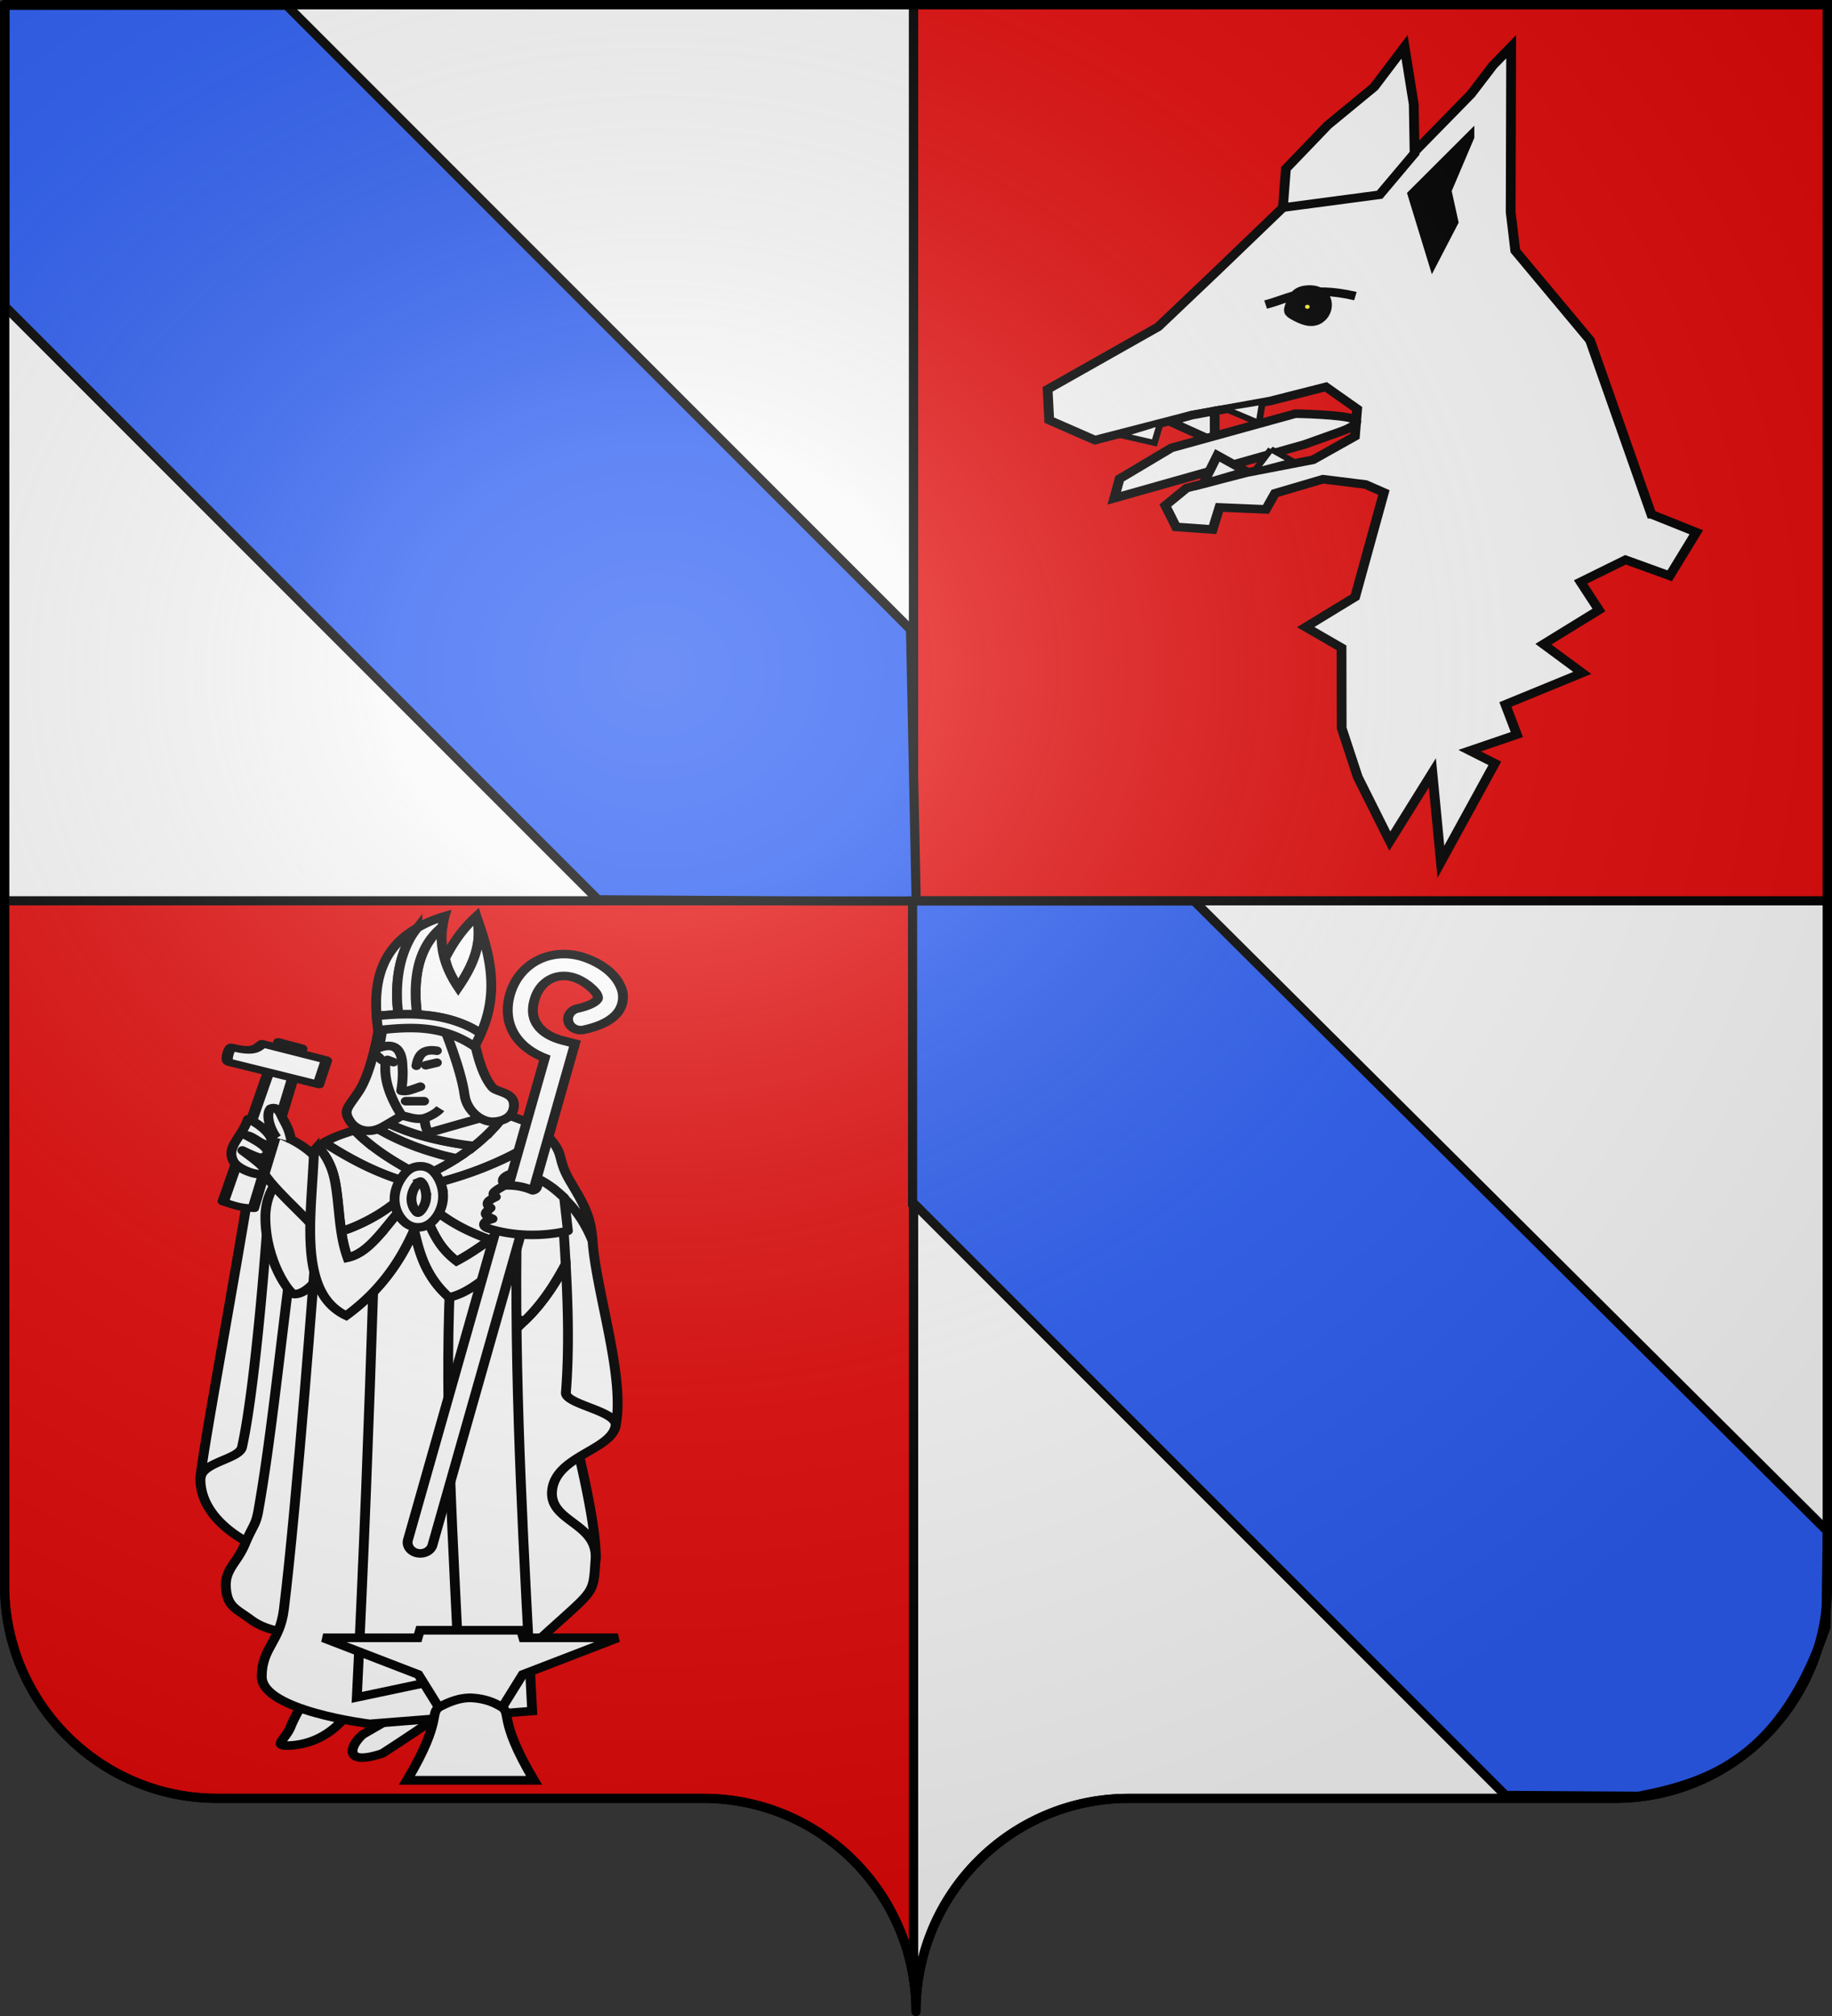 <svg xmlns="http://www.w3.org/2000/svg" xmlns:xlink="http://www.w3.org/1999/xlink" width="600" height="660" version="1.0"><rect width="100%" height="100%" fill="#333333" stroke="none"/><defs><linearGradient id="a"><stop offset="0" style="stop-color:white;stop-opacity:.314"/><stop offset=".19" style="stop-color:white;stop-opacity:.251"/><stop offset=".6" style="stop-color:#6b6b6b;stop-opacity:.125"/><stop offset="1" style="stop-color:black;stop-opacity:.125"/></linearGradient><linearGradient id="b"><stop offset="0" style="stop-color:white;stop-opacity:0"/><stop offset="1" style="stop-color:black;stop-opacity:.646"/></linearGradient><linearGradient id="c"><stop offset="0" style="stop-color:#fff;stop-opacity:1"/><stop offset="1" style="stop-color:#fff;stop-opacity:1"/></linearGradient><linearGradient id="e"><stop offset="0" style="stop-color:#fd0000;stop-opacity:1"/><stop offset=".5" style="stop-color:#e77275;stop-opacity:.659"/><stop offset="1" style="stop-color:black;stop-opacity:.323"/></linearGradient><linearGradient id="d"><stop offset="0" style="stop-color:white;stop-opacity:.314"/><stop offset=".19" style="stop-color:white;stop-opacity:.251"/><stop offset=".6" style="stop-color:#6b6b6b;stop-opacity:.125"/><stop offset="1" style="stop-color:black;stop-opacity:.125"/></linearGradient><linearGradient id="g"><stop offset="0" style="stop-color:white;stop-opacity:.314"/><stop offset=".19" style="stop-color:white;stop-opacity:.251"/><stop offset=".6" style="stop-color:#6b6b6b;stop-opacity:.125"/><stop offset="1" style="stop-color:black;stop-opacity:.125"/></linearGradient><linearGradient id="f"><stop offset="0" style="stop-color:#fd0000;stop-opacity:1"/><stop offset=".5" style="stop-color:#e77275;stop-opacity:.659"/><stop offset="1" style="stop-color:black;stop-opacity:.323"/></linearGradient><radialGradient xlink:href="#a" id="h" cx="285.186" cy="200.448" r="300" fx="285.186" fy="200.448" gradientTransform="matrix(1.551 0 0 1.35 -227.894 -51.264)" gradientUnits="userSpaceOnUse"/></defs><path d="M1.5 294.906V519c0 38.504 31.21 69.75 69.656 69.75h159.188c34.928 0 63.868 25.784 68.875 59.375V294.906H1.5z" style="fill:#e20909;fill-opacity:1;fill-rule:nonzero;stroke:#000;stroke-width:3;stroke-linecap:round;stroke-linejoin:round;stroke-miterlimit:4;stroke-dashoffset:0;stroke-opacity:1"/><path d="M299.219 294.906v353.219c.504 3.384.781 6.851.781 10.375 0-38.504 31.21-69.75 69.656-69.75h159.188c38.447 0 69.656-31.246 69.656-69.75V294.906H299.219z" style="fill:#f9f9f9;fill-opacity:1;fill-rule:nonzero;stroke:#000;stroke-width:3;stroke-linecap:round;stroke-linejoin:round;stroke-miterlimit:4;stroke-dashoffset:0;stroke-opacity:1;stroke-dasharray:none"/><path d="M1.5 1.5v293.406h297.719V1.5H1.5z" style="fill:#f9f9f9;fill-opacity:1;fill-rule:nonzero;stroke:#000;stroke-width:3;stroke-linecap:round;stroke-linejoin:round;stroke-miterlimit:4;stroke-dashoffset:0;stroke-opacity:1"/><path d="M299.219 1.5v293.406H598.5V1.5H299.219z" style="fill:#e20909;fill-rule:evenodd;stroke:#000;stroke-width:3;stroke-linecap:butt;stroke-linejoin:miter;stroke-opacity:1"/><g style="opacity:1;display:inline"><path d="M598.5 100.781 404.273 295.007c-65.228.393-62.38.393-104.174.393l1.848-88.879L506.281 2.188H598.5v98.593z" style="fill:#2b5df2;fill-opacity:1;fill-rule:evenodd;stroke:#000;stroke-width:3;stroke-linecap:butt;stroke-linejoin:miter;stroke-miterlimit:4;stroke-dasharray:none;stroke-opacity:1" transform="matrix(-1 0 0 1 600.157 -.433)"/><path d="M0 0h600v660H0z" style="fill:none;fill-opacity:1;fill-rule:nonzero;stroke:none;stroke-width:7.56;stroke-linecap:round;stroke-linejoin:round;stroke-miterlimit:4;stroke-dasharray:none;stroke-opacity:1" transform="matrix(-1 0 0 1 600.157 -.433)"/><path d="M301.284 393.993 107.058 588.22c-19.707.118-33.2.2-43.588.259-23.753-4.621-46.667-12.76-61.34-55.403l-.426-31.396L209.065 295.4h92.22v98.593z" style="opacity:1;fill:#2b5df2;fill-opacity:1;fill-rule:evenodd;stroke:#000;stroke-width:3;stroke-linecap:butt;stroke-linejoin:miter;stroke-miterlimit:4;stroke-dasharray:none;stroke-opacity:1;display:inline" transform="matrix(-1 0 0 1 600.157 -.433)"/></g><g style="stroke:#000;stroke-opacity:1"><g style="stroke:#000;stroke-opacity:1;display:inline;stroke-width:2.848;stroke-miterlimit:4;stroke-dasharray:none"><path d="m517.08 200.01 1.403-60.359-11.23-35.092 2.808-12.634 17.546-51.937-7.018 4.211-9.124 7.019-32.987 19.652-30.882-1.404-25.266 14.037-21.758 11.932-37.129 9.421-2.807 9.826 10.527 10.528 29.41 1.106 23.16 2.807 16.845.702 6.316 9.826-3.509 8.422-14.037 3.51-19.652-2.106-18.248-.702-7.72 3.51.702 7.72 9.826 4.21 4.21-6.316 12.634 4.913 4.211-4.21h14.739l11.23 5.614 4.21 4.211-18.95 30.18-16.844 4.913 7.72 9.825-8.421 25.267-.702 16.845 2.105 23.16 18.95-17.546-7.018 28.776 25.266-25.968-5.615-6.317 14.74-.702v-10.528l24.564-2.807-7.72-12.633 18.95-5.615-2.106-10.528 14.74-2.807 10.527 9.124 11.931-11.23-10.527-9.826z" style="fill:#f9f9f9;fill-opacity:1;fill-rule:evenodd;stroke:#000;stroke-width:2.848;stroke-linecap:butt;stroke-linejoin:miter;stroke-miterlimit:4;stroke-opacity:1;stroke-dasharray:none" transform="scale(1.124 .987) rotate(-18.517 408.83 295.466)"/><path d="m447.596 69.466 4.913-11.931 16.143-9.826 16.844-7.72 12.634-9.827-3.51 18.95-4.913 15.441-14.037 9.826-28.074-4.913zM393.76 126.209l10.334 10.635 3.219-9.719-6.75-.813-6.803-.103z" style="fill:#f9f9f9;fill-opacity:1;fill-rule:evenodd;stroke:#000;stroke-width:2.848;stroke-linecap:butt;stroke-linejoin:miter;stroke-miterlimit:4;stroke-opacity:1;stroke-dasharray:none" transform="scale(1.124 .987) rotate(-18.517 408.83 295.466)"/><path d="M444.789 142.459c-2.632-2.457-15.44-7.019-15.44-7.019l-37.9-.702-17.547 4.913-3.51 5.615 58.254.702 11.23-.702s7.545-.351 4.913-2.807z" style="fill:#f9f9f9;fill-opacity:1;fill-rule:evenodd;stroke:#000;stroke-width:2.848;stroke-linecap:butt;stroke-linejoin:miter;stroke-miterlimit:4;stroke-opacity:1;stroke-dasharray:none" transform="scale(1.124 .987) rotate(-18.517 408.83 295.466)"/><path d="m403.375 141.344-6.906 7.625 2.437.093h10.781l-6.312-7.718z" style="fill:#f9f9f9;fill-opacity:1;fill-rule:evenodd;stroke:#000;stroke-width:2.848;stroke-linecap:butt;stroke-linejoin:miter;stroke-miterlimit:4;stroke-opacity:1;stroke-dasharray:none" transform="scale(1.124 .987) rotate(-18.517 408.83 295.466)"/><path d="m506.552 64.553-21.758 12.633-1.403 23.161 9.826-10.527 1.403-10.528 11.932-14.739zM439.447 104.775c1.555 1.852 3.629 4 6.222 3.26 2.592-.741 4.37-3.556 4.147-6.222-.222-2.667-2.444-4.148-5.036-4.445-2.593-.296-4 1.408-5.333 3.26-1.334 1.851-1.556 2.296 0 4.147z" style="fill:#000;fill-opacity:1;fill-rule:evenodd;stroke:#000;stroke-width:2.848;stroke-linecap:butt;stroke-linejoin:miter;stroke-opacity:1;stroke-miterlimit:4;stroke-dasharray:none" transform="scale(1.124 .987) rotate(-18.517 408.83 295.466)"/><path d="M446 102.932a2.096 2.096 0 1 1-4.193 0 2.096 2.096 0 0 1 4.192 0z" style="fill:#fcef3c;fill-opacity:1;stroke:#000;stroke-width:2.848;stroke-miterlimit:4;stroke-opacity:1;stroke-dasharray:none" transform="scale(1.124 .987) rotate(-18.517 408.83 295.466)"/><path d="M432.598 98.368c7.627.31 13.422-2.43 25.705 5.643" style="fill:none;stroke:#000;stroke-width:2.848;stroke-linecap:butt;stroke-linejoin:miter;stroke-miterlimit:4;stroke-opacity:1;stroke-dasharray:none" transform="scale(1.124 .987) rotate(-18.517 408.83 295.466)"/></g><path d="m217.51 391.748 15.907 7.611 1.547-10.86-6.25 1.219-11.204 2.03zM238.752 412.68l-7.534 11.307 3.598-1.053 13.728-4.071-9.792-6.184zM171.035 405.439l15.51 4.039 2.737-10.464-6.647 2.41-11.6 4.015z" style="fill:#f9f9f9;fill-opacity:1;fill-rule:evenodd;stroke:#000;stroke-width:3;stroke-linecap:butt;stroke-linejoin:miter;stroke-miterlimit:4;stroke-opacity:1;stroke-dasharray:none;display:inline" transform="matrix(.731 0 0 .642 241.721 -117.881)"/><g style="fill:#fff;stroke-width:4.665;stroke-miterlimit:4;stroke-dasharray:none"><path d="M388.382 479.959a7.74 7.74 0 0 1 2.937.53 8.172 8.172 0 0 1 2.344 1.438c.692.6 1.277 1.313 1.812 2.063.535.75 1.006 1.548 1.407 2.344a21.749 21.749 0 0 1 1.812 5.187c.398 1.846.58 3.79.5 5.75a21.723 21.723 0 0 1-.969 5.594 20.165 20.165 0 0 1-2.25 4.875c-.469.73-.98 1.435-1.562 2.094a12.175 12.175 0 0 1-1.938 1.78c-.706.515-1.471.953-2.312 1.25a8.438 8.438 0 0 1-2.75.47 8.174 8.174 0 0 1-2.75-.438 8.714 8.714 0 0 1-2.313-1.219 11.776 11.776 0 0 1-1.937-1.812 15.586 15.586 0 0 1-1.531-2.125 18.394 18.394 0 0 1-2.063-4.969 19.813 19.813 0 0 1-.594-5.719 22.188 22.188 0 0 1 1.032-5.78 23.34 23.34 0 0 1 2.343-5.157c.48-.781.987-1.56 1.563-2.281.576-.721 1.23-1.397 1.937-1.97a8.56 8.56 0 0 1 2.344-1.374 8.39 8.39 0 0 1 2.938-.531z" style="fill:#fff;fill-opacity:1;fill-rule:evenodd;stroke:#000;stroke-width:4.665;stroke-linecap:butt;stroke-linejoin:miter;stroke-miterlimit:4;stroke-opacity:1;stroke-dasharray:none" transform="matrix(.69 0 0 .599 -130.349 94.313)"/><path d="M342.788 466.99c2.457 1.785 4.92 3.58 7.437 5.281a173.255 173.255 0 0 0 9.813 6.188 127.56 127.56 0 0 0 10.375 5.437 105.456 105.456 0 0 0 11.094 4.438l3.937-5.032c-2.96-1.79-5.82-3.648-8.562-5.562a126.279 126.279 0 0 1-7.875-5.938 103.533 103.533 0 0 1-7.094-6.375c-1.664-1.645-3.185-3.387-4.688-5.125-5.238 1.81-10.308 3.77-14.437 6.688zM428.288 451.927c-1.434 2.118-2.793 4.29-4.406 6.313a95.371 95.371 0 0 1-8.594 9.406 98.015 98.015 0 0 1-10.25 8.531c-3.705 2.69-7.722 5.213-12.063 7.563l2.094 5.687a177.343 177.343 0 0 0 14.969-5.062 156.927 156.927 0 0 0 14.375-6.438 145.386 145.386 0 0 0 13.75-7.968c3.387-2.227 6.631-4.782 9.875-7.344-4.809-5.641-7.617-6.179-14.094-9.031a22.66 22.66 0 0 0-5.656-1.657z" style="fill:#fff;fill-opacity:1;fill-rule:evenodd;stroke:#000;stroke-width:4.665;stroke-linecap:butt;stroke-linejoin:miter;stroke-miterlimit:4;stroke-opacity:1;stroke-dasharray:none" transform="matrix(.69 0 0 .599 -130.349 94.313)"/><path d="M413.85 468.865c-2.177-.332-4.395-.603-6.531-1-4.444-.826-8.78-1.79-13-2.969-4.22-1.178-8.314-2.562-12.25-4.187-3.936-1.625-7.72-3.491-11.312-5.657l-5.688 2.188a93.565 93.565 0 0 0 9.938 6.5 109.715 109.715 0 0 0 10.968 5.437c3.83 1.646 7.822 3.109 11.969 4.438 2.45.785 5.072 1.413 7.625 2.094a98.075 98.075 0 0 0 8.281-6.844zM380.288 502.271l-1.875-4.281a87.465 87.465 0 0 1-7.813 6.687 80.183 80.183 0 0 1-7.843 5.22 81.44 81.44 0 0 1-7.813 4.03c-1.32.594-2.648 1.043-3.969 1.563.179 1.365.272 2.73.5 4.094.58 3.467 1.346 6.925 2.407 10.375 1.35-.332 2.651-.871 3.906-1.563a23.157 23.157 0 0 0 3.656-2.531c1.176-.985 2.321-2.103 3.438-3.313a64.283 64.283 0 0 0 3.28-3.875c2.15-2.734 4.224-5.699 6.313-8.656 1.9-2.69 3.845-5.303 5.813-7.75zM470.17 520.739c1.753 28.38 15.709 75.283 10.9 101.3-2.415 13.063-41.528 0-41.528 0l11.266-134.176 8.503 7.086c5.605 7.95 9.98 16.282 10.86 25.79zM462.839 633.453s9.728 45.198 8.758 61.258c-1.208 19.995-28.495 0-28.495 0l-3.606-58.032 23.343-3.226zM284.047 650.967c0 23.903 25.535 36.223 25.535 36.223l11.538-25.07 3.276-42.305 3.988-48.43 1.282-28.774-4.273-12.677L315.28 511.7l-7.122 23.788-7.692 59.398-10.54 44.015-3.277 5.199-1.335 2.172s-1.267 2.297-1.267 4.694z" style="fill:#fff;fill-opacity:1;fill-rule:evenodd;stroke:#000;stroke-width:4.665;stroke-linecap:butt;stroke-linejoin:miter;stroke-miterlimit:4;stroke-opacity:1;stroke-dasharray:none" transform="matrix(.69 0 0 .599 -130.349 94.313)"/><path d="M457.413 533.334c-.411.87-.799 1.758-1.219 2.625-1.62 3.34-3.298 6.637-5.125 9.875a117.904 117.904 0 0 1-5.937 9.468 92.386 92.386 0 0 1-7.063 8.938c-1.192.007-2.05-.174-2.719-.5a3.811 3.811 0 0 1-1.5-1.313c-.717-1.046-1.03-2.35-1.781-3.375l-4-18.406-1.281-6.781c-1.84 1.769-3.656 3.545-5.5 5.25-2.134 1.972-4.272 3.875-6.406 5.562-2.135 1.687-4.273 3.181-6.407 4.375a28.955 28.955 0 0 1-3.218 1.532c-1.068.435-2.12.784-3.188 1.03a55.134 55.134 0 0 1-4.125-4.75 51.687 51.687 0 0 1-3.281-4.843 53.861 53.861 0 0 1-2.625-4.937 60.174 60.174 0 0 1-2.063-4.97c-1.215-3.34-2.14-6.706-2.937-10.093-.59-2.504-1.108-5.019-1.625-7.531-1.133 2.95-2.182 5.937-3.5 8.812a128.691 128.691 0 0 1-3.438 6.97 115.418 115.418 0 0 1-3.906 6.75 106.811 106.811 0 0 1-4.406 6.53 102.995 102.995 0 0 1-5 6.313 100.917 100.917 0 0 1-5.625 6 103.54 103.54 0 0 1-6.313 5.75 25.551 25.551 0 0 1-4.093-2.813 26.257 26.257 0 0 1-3.438-3.468 29.752 29.752 0 0 1-2.812-4.063 36.747 36.747 0 0 1-2.22-4.625c-.652-1.624-1.197-3.314-1.687-5.094a63.488 63.488 0 0 1-1.25-5.562c-.69-3.835-1.116-7.91-1.343-12.188-.228-4.277-.273-8.737-.188-13.312.085-4.576.285-9.27.531-14 .437-8.385.963-16.851 1.25-25.094-.009.012-.022.02-.03.031l-29.282 10c-7.605 55.876-24.625 160.356-24.625 169.532 0-9.176 18.452-10.761 19.75-17.47 6.652-34.385 11.875-119 11.875-119l4.437 15.563v-.093l6.063 2.875-.719 15.687c-4.399 40.004-8.561 85.219-13.937 119.938-1.195 7.712-2.57 7.658-6.407 18.187-3.837 10.53-9.651 13.645-8.937 23.906.714 10.262 4.821 11.178 11.781 17.157 6.96 5.978 16.063 6.78 16.063 6.78l10.718 34.97s-5.523 10-7.843 16.78c-2.32 6.782-8.58 10.542-1.438 10.345 19.72-.536 28.906-18.188 28.906-18.188l13.22 7.844-6.438 4.281c-6.365 6.331-9.342 17.482 9.28 10.344 0 0 50.78-37.285 76.032-63.875 25.252-26.59 23.949-22.287 25.156-42.281 1.218-20.163-22.94-20.293-20.53-38.407 2.408-18.113 27.584-21.186 30-34.25 1.511-8.181-23.563-11.79-23.563-18.218 1.592-23.498 1.038-47.005-.094-70.5zM438.882 469.427v35.188l17.187 3.781c-.249-4.116-.468-8.228-.719-12.344 7.105 7.375 11.644 15.738 14.813 24.688-.831-13.461-3.932-19.616-10.406-32.125-6.547-12.646-2.893-14.506-9.407-23.25-.885-1.188-1.556-1.863-2.312-2.75-3.008 2.376-6.034 4.705-9.156 6.812z" style="fill:#fff;fill-opacity:1;fill-rule:evenodd;stroke:#000;stroke-width:4.665;stroke-linecap:butt;stroke-linejoin:miter;stroke-miterlimit:4;stroke-opacity:1;stroke-dasharray:none" transform="matrix(.69 0 0 .599 -130.349 94.313)"/><path d="m394.1 486.802-2.031 1.032 2.781 15.593a77.521 77.521 0 0 0 7.407 6.157 79.653 79.653 0 0 0 7.406 4.78c2.467 1.414 4.938 2.656 7.406 3.813 1.469.689 2.938 1.303 4.406 1.938 2.858-2.372 5.7-4.762 8.594-7.094l-2.406 20.031c-.29.279-.586.535-.875.813l1.281 6.781 4 18.406c.75 1.026 1.064 2.329 1.781 3.375.359.524.831.987 1.5 1.313.67.326 1.527.507 2.719.5a92.386 92.386 0 0 0 7.063-8.938 117.904 117.904 0 0 0 5.937-9.468c1.827-3.238 3.505-6.534 5.125-9.875.42-.867.808-1.754 1.219-2.625-.401-8.315-.841-16.623-1.344-24.938l-17.187-3.781v-35.188c-.245.165-.473.37-.72.532a145.386 145.386 0 0 1-13.75 7.968 156.927 156.927 0 0 1-14.374 6.438 177.343 177.343 0 0 1-14.969 5.062l-.969-2.625z" style="fill:#fff;fill-opacity:1;fill-rule:evenodd;stroke:#000;stroke-width:4.665;stroke-linecap:butt;stroke-linejoin:miter;stroke-miterlimit:4;stroke-opacity:1;stroke-dasharray:none" transform="matrix(.69 0 0 .599 -130.349 94.313)"/><path d="m400.038 442.865-27.125 7.875-10.719 7.844c-1.666.56-3.315 1.147-4.969 1.718 1.503 1.738 3.024 3.48 4.688 5.125a103.533 103.533 0 0 0 7.094 6.375c2.499 2.053 5.132 4.023 7.875 5.938a156.121 156.121 0 0 0 8.562 5.562l-3.937 5.032a105.456 105.456 0 0 1-11.094-4.438 127.56 127.56 0 0 1-10.375-5.437 173.255 173.255 0 0 1-9.813-6.188c-2.518-1.701-4.98-3.496-7.437-5.281-1.122.793-2.028 1.805-3 2.75.671.682 1.425 1.454 2.312 2.75 1.073 1.568 2.207 3.637 3.25 6.281a42.086 42.086 0 0 1 1.469 4.406 52.493 52.493 0 0 1 1.156 5.375c.553 3.396.924 6.81 1.25 10.25.327 3.44.602 6.912.938 10.375.204 2.102.536 4.207.812 6.313 1.32-.52 2.649-.969 3.969-1.563a81.44 81.44 0 0 0 7.813-4.03 80.183 80.183 0 0 0 7.843-5.22 87.465 87.465 0 0 0 7.813-6.687l1.875 4.281c.195-.243.366-.543.562-.781l6.782 7.437c-.294.851-.695 1.655-1 2.5l5.437-1.187c.754 1.8 1.47 3.605 2.25 5.406.78 1.8 1.623 3.574 2.625 5.375a40.174 40.174 0 0 0 3.594 5.406 41.263 41.263 0 0 0 5.125 5.407 95.246 95.246 0 0 0 6.469-4.344c2.084-1.517 4.1-3.08 6.093-4.688 1.095-.883 2.169-1.79 3.25-2.687-1.468-.635-2.937-1.249-4.406-1.938-2.468-1.157-4.939-2.4-7.406-3.812a79.653 79.653 0 0 1-7.406-4.781 77.521 77.521 0 0 1-7.407-6.157l-2.781-15.593 2.031-1.032-1.125-3.062c4.341-2.35 8.358-4.874 12.063-7.563.197-.142.336-.325.531-.468-2.553-.681-5.176-1.31-7.625-2.094-4.147-1.329-8.138-2.792-11.969-4.438a109.715 109.715 0 0 1-10.968-5.437 93.565 93.565 0 0 1-9.938-6.5l5.688-2.188c3.591 2.166 7.376 4.032 11.312 5.657 3.936 1.625 8.03 3.009 12.25 4.187 4.22 1.179 8.556 2.143 13 2.969 2.136.397 4.354.668 6.531 1 .454-.418.996-.795 1.438-1.219a95.371 95.371 0 0 0 8.594-9.406c1.613-2.022 2.972-4.195 4.406-6.313-4.644-.737-7.906.22-7.906.22l-20.344-9.282zM415.007 343.396c-7.163 7.56-11.418 15.276-14.875 23.031.493 2.007.872 4.025 1.625 6.032 1.212 3.234 2.769 6.453 4.656 9.687 1.848-3.12 3.524-6.245 4.937-9.406 1.413-3.16 2.554-6.344 3.375-9.563.41-1.61.736-3.247.969-4.875a40.83 40.83 0 0 0 .406-4.906 38.299 38.299 0 0 0-.187-4.969 38.22 38.22 0 0 0-.906-5.03z" style="fill:#fff;fill-opacity:1;fill-rule:evenodd;stroke:#000;stroke-width:4.665;stroke-linecap:butt;stroke-linejoin:miter;stroke-miterlimit:4;stroke-opacity:1;stroke-dasharray:none" transform="matrix(.69 0 0 .599 -130.349 94.313)"/><path d="M386.882 397.052c2.132.125 4.254.32 6.343.625 2.296.337 4.546.776 6.782 1.375a52.516 52.516 0 0 1 6.625 2.25 49.238 49.238 0 0 1 6.375 3.22c1.406.842 2.758 1.889 4.125 2.905 8.95-22.887 4.274-43.589-2.125-64.062 3.335 13.554-1.2 26.3-8.594 38.781-6.435-11.03-8.903-22.063-7.5-33.094-.075.072-.176.115-.25.188a36.335 36.335 0 0 0-3.906 4.469 37.233 37.233 0 0 0-3.22 5.218c-.956 1.88-1.788 3.925-2.5 6.094a52.387 52.387 0 0 0-1.75 6.969c-.45 2.482-.76 5.118-.937 7.937-.176 2.82-.206 5.822-.093 9 .09 2.56.339 5.32.625 8.125zM387.038 349.646c-16.036 10.486-20.786 27.524-19.344 48.156 3.456-.363 6.906-.646 10.313-.78-.25-2.673-.522-5.366-.594-7.876-.1-3.476-.043-6.77.187-9.937.23-3.168.639-6.199 1.188-9.063a63.074 63.074 0 0 1 2.125-8.125c.856-2.564 1.848-4.981 3-7.25.927-1.825 2.013-3.488 3.125-5.125z" style="fill:#fff;fill-opacity:1;fill-rule:evenodd;stroke:#000;stroke-width:4.665;stroke-linecap:butt;stroke-linejoin:miter;stroke-miterlimit:4;stroke-opacity:1;stroke-dasharray:none" transform="matrix(.69 0 0 .599 -130.349 94.313)"/><path d="M387.038 349.646c-1.112 1.637-2.198 3.3-3.125 5.125-1.152 2.269-2.144 4.686-3 7.25a63.074 63.074 0 0 0-2.125 8.125 78.363 78.363 0 0 0-1.188 9.063c-.23 3.167-.287 6.461-.187 9.937.072 2.51.344 5.203.594 7.875.382-.015.775-.084 1.156-.094a94.248 94.248 0 0 1 7.094.063c.21.01.414.05.625.062-.286-2.805-.535-5.566-.625-8.125-.113-3.178-.083-6.18.093-9 .177-2.819.487-5.455.938-7.937.45-2.483 1.039-4.8 1.75-6.969.71-2.17 1.543-4.214 2.5-6.094a37.233 37.233 0 0 1 3.218-5.218 36.335 36.335 0 0 1 3.907-4.47c.074-.072.175-.115.25-.187.242-1.907.554-3.811 1.031-5.718-5.038 1.675-9.18 3.875-12.906 6.312zM368.865 403.27s-3.053 24.417-9.803 36.081c-5.137 8.878-7.389 10.022-3.996 15.984 2.752 4.835 8.977 7.353 15.718 2.93 6.795-4.457 15.47-10.742 15.718-10.123l-17.637-44.872z" style="fill:#fff;fill-opacity:1;fill-rule:evenodd;stroke:#000;stroke-width:4.665;stroke-linecap:butt;stroke-linejoin:miter;stroke-miterlimit:4;stroke-opacity:1;stroke-dasharray:none" transform="matrix(.69 0 0 .599 -130.349 94.313)"/><path d="m370.562 404.435-2.114 13.39c.081 2.19.618 4.154 3.523 4.933-1.08 9.788 2.193 19.576 7.517 29.363 3.704 1.005 7.34 2.699 11.267 1.466 2.23-.892 5.532-2.855 7.138-5.086-1.606 2.231-4.907 4.194-7.138 5.086-.55 2.722.324 5.444 1.419 8.166l25.84-8.457-12.216-41.344-2.114-7.752-26.075-3.289-7.047 3.524z" style="fill:#fff;fill-opacity:1;fill-rule:evenodd;stroke:#000;stroke-width:4.665;stroke-linecap:butt;stroke-linejoin:miter;stroke-miterlimit:4;stroke-opacity:1;stroke-dasharray:none" transform="matrix(.69 0 0 .599 -130.349 94.313)"/><path d="M414.207 411.912s2.46 16.76 8.259 24.775c2.264 3.13 10.59 2.531 10.39 10.123-.135 4.931-3.464 8.392-9.591 8.792-6.028.393-12.854-6.06-13.853-14.652-1.644-14.142-9.857-37.03-9.857-37.03l14.652 7.992z" style="fill:#fff;fill-opacity:1;fill-rule:evenodd;stroke:#000;stroke-width:4.665;stroke-linecap:butt;stroke-linejoin:miter;stroke-miterlimit:4;stroke-opacity:1;stroke-dasharray:none" transform="matrix(.69 0 0 .599 -130.349 94.313)"/><path d="M367.466 415.844c7.986-3.904 11.76-.789 12.403 7.673.385 5.059.239 10.113-.535 15.17 2.793.762 5.593-.882 9.101-2.232" style="fill:#fff;stroke:#000;stroke-width:4.665;stroke-linecap:round;stroke-linejoin:round;stroke-miterlimit:4;stroke-opacity:1;stroke-dasharray:none" transform="matrix(.69 0 0 .599 -130.349 94.313)"/><path d="M381.475 444.397h8.745M386.561 425.034c.835-5.232 2.547-9.556 9.726-8.209M391.023 424.766l5.264-1.427h0" style="fill:#fff;fill-opacity:1;fill-rule:evenodd;stroke:#000;stroke-width:4.665;stroke-linecap:round;stroke-linejoin:round;stroke-miterlimit:4;stroke-opacity:1;stroke-dasharray:none" transform="matrix(.69 0 0 .599 -130.349 94.313)"/><path d="m375.675 423.071-2.855-1.25" style="fill:#fff;stroke:#000;stroke-width:4.665;stroke-linecap:round;stroke-linejoin:round;stroke-miterlimit:4;stroke-opacity:1;stroke-dasharray:none" transform="matrix(.69 0 0 .599 -130.349 94.313)"/><path d="M417.132 407.427c-1.367-1.016-2.72-2.063-4.125-2.906a49.238 49.238 0 0 0-6.375-3.219 52.516 52.516 0 0 0-6.625-2.25 59.343 59.343 0 0 0-6.782-1.375 73.029 73.029 0 0 0-6.968-.687 94.264 94.264 0 0 0-7.094-.063c-3.774.097-7.625.47-11.469.875.18 2.566.363 5.145.719 7.813 15.228-1.921 30.459-2.966 45.687 8.875 1.214-2.384 2.118-4.727 3.032-7.063z" style="fill:#fff;fill-opacity:1;fill-rule:evenodd;stroke:#000;stroke-width:4.665;stroke-linecap:round;stroke-linejoin:round;stroke-miterlimit:4;stroke-opacity:1;stroke-dasharray:none" transform="matrix(.69 0 0 .599 -130.349 94.313)"/><path d="M324.314 483.798s-9.439 7.473-9.439 24.026c0 23.811 11.448 42.045 13.73 42.045 6.438 0 12.012-10.297 12.012-10.297l-1.287-37.97-15.016-17.804z" style="fill:#fff;fill-opacity:1;fill-rule:evenodd;stroke:#000;stroke-width:4.665;stroke-linecap:butt;stroke-linejoin:miter;stroke-miterlimit:4;stroke-opacity:1;stroke-dasharray:none" transform="matrix(.69 0 0 .599 -130.349 94.313)"/><path d="M311.142 475.675c.693 9.75 17.127 25.405 26.677 37.409 8.249 10.368 6.219 3.75 6.219 3.75l.437-32.188c-7.264-21.664-48.239-35.94-33.333-8.97zM364.407 784.71s-51.257-7.165-51.257-25.848c0-15.696 8.563-18.62 10.514-36.8 6.138-57.195 14.895-191.885 14.895-191.885l27.6 14.019c-2.127 75.352-4.595 150.704-7.885 226.056l48.628-11.828c-2.715-71.556-7.152-143.111-4.38-214.666l31.542-17.962c-.699 83.968 3.644 167.936 7.447 251.904l-77.104 7.01z" style="fill:#fff;fill-opacity:1;fill-rule:evenodd;stroke:#000;stroke-width:4.665;stroke-linecap:butt;stroke-linejoin:miter;stroke-miterlimit:4;stroke-opacity:1;stroke-dasharray:none" transform="matrix(.69 0 0 .599 -130.349 94.313)"/><path d="M385.413 514.49c.517 2.512 1.035 5.027 1.625 7.531.797 3.387 1.722 6.753 2.937 10.094a60.174 60.174 0 0 0 2.063 4.969 53.861 53.861 0 0 0 2.625 4.937 51.687 51.687 0 0 0 3.281 4.844 55.134 55.134 0 0 0 4.125 4.75 20.946 20.946 0 0 0 3.188-1.031 28.955 28.955 0 0 0 3.218-1.532c2.134-1.194 4.272-2.688 6.407-4.375 2.134-1.687 4.272-3.59 6.406-5.562 2.134-1.973 4.24-4.012 6.375-6.063l2.406-20.03c-3.989 3.213-7.858 6.564-11.844 9.78a153.336 153.336 0 0 1-6.093 4.688 95.246 95.246 0 0 1-6.47 4.344 41.263 41.263 0 0 1-5.124-5.407 40.174 40.174 0 0 1-3.594-5.406 59.634 59.634 0 0 1-2.625-5.375c-.78-1.8-1.496-3.605-2.25-5.406l-5.437 1.187c-.375 1.035-.825 2.037-1.22 3.063z" style="fill:#fff;fill-opacity:1;fill-rule:evenodd;stroke:#000;stroke-width:4.665;stroke-linecap:butt;stroke-linejoin:miter;stroke-miterlimit:4;stroke-opacity:1;stroke-dasharray:none" transform="matrix(.69 0 0 .599 -130.349 94.313)"/><path d="M337.975 471.396c-.287 8.243-.813 16.71-1.25 25.094-.246 4.73-.446 9.424-.531 14-.085 4.575-.04 9.035.188 13.312.227 4.277.652 8.353 1.343 12.188.346 1.917.76 3.783 1.25 5.562.49 1.78 1.035 3.47 1.688 5.094a36.747 36.747 0 0 0 2.219 4.625 29.752 29.752 0 0 0 2.812 4.063 26.257 26.257 0 0 0 3.438 3.468 25.551 25.551 0 0 0 4.093 2.813 103.54 103.54 0 0 0 6.313-5.75 100.917 100.917 0 0 0 5.625-6 102.995 102.995 0 0 0 5-6.313 106.811 106.811 0 0 0 4.406-6.53 115.418 115.418 0 0 0 3.906-6.75 128.691 128.691 0 0 0 3.438-6.97c2.15-4.692 4.033-9.487 5.719-14.375l-6.782-7.437c-2.174 2.638-4.285 5.574-6.375 8.531-2.09 2.957-4.163 5.922-6.312 8.656a64.283 64.283 0 0 1-3.281 3.875c-1.117 1.21-2.262 2.328-3.438 3.313a23.157 23.157 0 0 1-3.656 2.531c-1.255.692-2.556 1.231-3.906 1.563-1.06-3.45-1.826-6.908-2.407-10.375-.58-3.467-.976-6.943-1.312-10.407-.336-3.463-.611-6.935-.938-10.375-.326-3.44-.697-6.854-1.25-10.25a52.493 52.493 0 0 0-1.156-5.375 42.086 42.086 0 0 0-1.469-4.406c-1.043-2.644-2.177-4.713-3.25-6.281-.887-1.296-1.64-2.068-2.312-2.75-.587.57-1.292 1.021-1.813 1.656z" style="fill:#fff;fill-opacity:1;fill-rule:evenodd;stroke:#000;stroke-width:4.665;stroke-linecap:butt;stroke-linejoin:miter;stroke-miterlimit:4;stroke-opacity:1;stroke-dasharray:none" transform="matrix(.69 0 0 .599 -130.349 94.313)"/><path d="M388.382 479.959a8.38 8.38 0 0 0-2.938.531 8.56 8.56 0 0 0-2.343 1.375 12.861 12.861 0 0 0-1.938 1.969c-.576.72-1.082 1.5-1.562 2.281a23.34 23.34 0 0 0-2.344 5.156 22.19 22.19 0 0 0-1.031 5.782 19.814 19.814 0 0 0 .593 5.718 18.394 18.394 0 0 0 2.063 4.97c.45.742.955 1.458 1.531 2.124.576.667 1.23 1.297 1.938 1.813a8.714 8.714 0 0 0 2.312 1.218c.844.291 1.763.447 2.75.438a8.449 8.449 0 0 0 2.75-.469c.841-.297 1.606-.735 2.313-1.25a12.175 12.175 0 0 0 1.937-1.781 17.029 17.029 0 0 0 1.563-2.094 20.165 20.165 0 0 0 2.25-4.875c.55-1.761.888-3.633.968-5.594.08-1.96-.102-3.903-.5-5.75a21.749 21.749 0 0 0-1.812-5.187c-.4-.796-.872-1.594-1.406-2.344-.535-.75-1.12-1.462-1.813-2.062a8.172 8.172 0 0 0-2.344-1.438 7.732 7.732 0 0 0-2.937-.531zm-.032 8.375c.35-.169.95.687 1.407 1.593.455.906.835 2.061 1.093 3.282.258 1.22.394 2.506.344 3.718a14.002 14.002 0 0 1-.625 3.563c-.351 1.122-.877 2.138-1.344 2.937-.467.8-1.247 1.822-1.875 1.907-.628.084-1.166-1.035-1.625-1.72-.459-.683-.851-1.708-1.125-2.78a12.106 12.106 0 0 1-.375-3.438c.049-1.176.293-2.48.688-3.719a15.67 15.67 0 0 1 1.531-3.375c.59-.96 1.556-1.8 1.906-1.968z" style="fill:#fff;fill-opacity:1;fill-rule:evenodd;stroke:#000;stroke-width:4.665;stroke-linecap:butt;stroke-linejoin:miter;stroke-miterlimit:4;stroke-opacity:1;stroke-dasharray:none" transform="matrix(.69 0 0 .599 -130.349 94.313)"/><path d="m434.528 483.033-4.568 8.484c-4.46-3.725-2.572-6.499 4.568-8.484z" style="fill:#fff;fill-opacity:1;fill-rule:evenodd;stroke:#000;stroke-width:4.665;stroke-linecap:round;stroke-linejoin:round;stroke-miterlimit:4;stroke-opacity:1;stroke-dasharray:none" transform="matrix(.69 0 0 .599 -130.349 94.313)"/><path d="M455.382 364.021a24.377 24.377 0 0 0-10.407 2.875c-6.424 3.453-11.348 9.808-13.656 17.969-2.505 8.857-1.616 17.412 2.438 24.156 3.12 5.193 7.942 9.138 13.75 11.781L382.663 683.74a6 6 0 1 0 11.625 2.875l66.156-268.094 1.375-5.594-5.531-1.625c-5.99-1.74-10.018-4.755-12.25-8.468-2.232-3.713-2.977-8.362-1.188-14.688 1.555-5.498 4.504-8.909 7.813-10.687 3.309-1.779 7.09-2.065 11.25-.407 4.642 1.851 9.8 6.952 10.594 9.625.396 1.337.41 1.608-.47 2.688-.878 1.08-3.458 2.95-8.874 4.344a6 6 0 1 0 2.969 11.625c6.9-1.775 11.956-4.368 15.218-8.375 3.263-4.008 3.923-9.415 2.657-13.688-2.534-8.546-9.939-14.31-17.625-17.375-3.584-1.429-7.351-2.048-11-1.875z" style="fill:#fff;fill-opacity:1;fill-rule:evenodd;stroke:#000;stroke-width:4.665;stroke-linecap:round;stroke-linejoin:miter;stroke-miterlimit:4;stroke-opacity:1;stroke-dasharray:none" transform="matrix(.69 0 0 .599 -130.349 94.313)"/><path d="M458.469 515.265c-12.717 3.419-26.48 2.806-37.851-1.356-2.76-1.01-3.053-3.748 2.085-5.214-5.305-2.605-3.007-3.559-.938-5.943-3.066-2.525-.752-4.348 2.502-6.048-3.19-1.896.827-4.092 4.067-6.256 5.982-.262 9.948 1.045 13.451 2.71 2.869-.633 2.24-3.812 2.19-6.568 5.883 3.328 9.275 6.932 12.72 10.531l1.774 18.144z" style="fill:#fff;fill-opacity:1;fill-rule:evenodd;stroke:#000;stroke-width:4.665;stroke-linecap:butt;stroke-linejoin:round;stroke-miterlimit:4;stroke-opacity:1;stroke-dasharray:none" transform="matrix(.69 0 0 .599 -130.349 94.313)"/><g style="fill:#fff;stroke-width:9.918;stroke-miterlimit:4;stroke-dasharray:none"><g style="fill:#fff;stroke-width:13.233;stroke-miterlimit:4;stroke-dasharray:none"><g style="fill:#fff;stroke-width:13.233;stroke-miterlimit:4;stroke-dasharray:none"><g style="fill:#fff;stroke-width:16.281;stroke-miterlimit:4;stroke-dasharray:none"><path d="m-349.469 225.469-38.062-67.844-160.844-68.688h159.688l3.78-14.187h170.657l3.813 14.188H-50.75l-160.844 68.687-38.062 67.844h-99.813z" style="fill:#fff;fill-opacity:1;fill-rule:evenodd;stroke:#000;stroke-width:16.281;stroke-linecap:butt;stroke-linejoin:miter;stroke-miterlimit:4;stroke-opacity:1;stroke-dasharray:none" transform="matrix(.194 0 0 .175 212.213 520.634)"/><path d="M-299.563 201.11c-18.194.035-33.775 6.768-49.562 15.359-22.626 13.07 6.005 20.187-57.688 139h214.47c-63.693-118.813-35.031-125.93-57.657-139-15.216-9.894-31.712-14.508-49.563-15.36z" style="fill:#fff;fill-opacity:1;fill-rule:evenodd;stroke:#000;stroke-width:16.281;stroke-linecap:butt;stroke-linejoin:miter;stroke-miterlimit:4;stroke-opacity:1;stroke-dasharray:none" transform="matrix(.194 0 0 .175 212.213 520.634)"/></g></g></g></g><g style="fill:#fff;stroke-width:14.984;stroke-miterlimit:4;stroke-dasharray:none"><g style="fill:#fff;stroke-width:14.984;stroke-miterlimit:4;stroke-dasharray:none"><path d="m58.571 447.362 226.232-246.131 24.126 20.417L87.758 476.225c-11.73-8.877-19.74-12.704-29.187-28.863z" style="color:#000;fill:#fff;fill-opacity:1;fill-rule:nonzero;stroke:#000;stroke-width:14.984;stroke-linecap:round;stroke-linejoin:round;stroke-miterlimit:4;stroke-opacity:1;stroke-dasharray:none;stroke-dashoffset:0;marker:none;visibility:visible;display:inline;overflow:visible" transform="matrix(-.144 -.148 -.197 .077 179.538 369.78)"/><path d="M216.173 224.037 250.3 185.57l66.041 57.96c-4.187 14.712-7.662 21.993 13.494 41.303.24 5.591-17.957 23.623-21.368 21.49l-92.295-82.285z" style="color:#000;fill:#fff;fill-opacity:1;fill-rule:nonzero;stroke:#000;stroke-width:14.984;stroke-linecap:round;stroke-linejoin:round;stroke-miterlimit:4;stroke-opacity:1;stroke-dasharray:none;stroke-dashoffset:0;marker:none;visibility:visible;display:inline;overflow:visible" transform="matrix(-.144 -.148 -.197 .077 179.538 369.78)"/></g></g><path d="M299.74 477.24c2.268 5.163 16.503 10.412 14.5 4.16-.76-2.37-10.786-10.36-10.298-10.083 3.641 2.076 8.655 4.71 9.482 3.88 8.292-3.553-6.203-11.028-7.699-12.141 3.716.366 7.425 5.902 11.357 5.28 3.385-4.159-5.678-11.829-9.057-13.495-.175-.086-.862-.32-1.494-.524-2.808 9.935-10.568 15.044-6.792 22.922zM320.378 464.538c-2.327-2.915-5.84-12.02-3.131-15.995 4.113-1.922 5.042 3.948 6.464 6.504 1.257 2.83 2.459 4.815 3.606 11.584" style="fill:#fff;stroke:#000;stroke-width:4.665;stroke-linecap:butt;stroke-linejoin:round;stroke-miterlimit:4;stroke-opacity:1;stroke-dasharray:none" transform="matrix(.69 0 0 .599 -130.349 94.313)"/></g></g><path d="M1.5 1.5V518.99c0 38.505 31.203 69.755 69.65 69.755h159.2c38.447 0 69.65 31.25 69.65 69.754 0-38.504 31.203-69.754 69.65-69.754h159.2c38.447 0 69.65-31.25 69.65-69.755V1.5H1.5z" style="fill:url(#h);fill-opacity:1;fill-rule:evenodd;stroke:none;stroke-width:3;stroke-linecap:butt;stroke-linejoin:miter;stroke-miterlimit:4;stroke-dasharray:none;stroke-opacity:1"/><path d="M300 658.5c0-38.504 31.203-69.754 69.65-69.754h159.2c38.447 0 69.65-31.25 69.65-69.753V1.5H1.5v517.493c0 38.504 31.203 69.753 69.65 69.753h159.2c38.447 0 69.65 31.25 69.65 69.754z" style="fill:none;fill-opacity:1;fill-rule:nonzero;stroke:#000;stroke-width:3;stroke-linecap:round;stroke-linejoin:round;stroke-miterlimit:4;stroke-dasharray:none;stroke-dashoffset:0;stroke-opacity:1"/></svg>